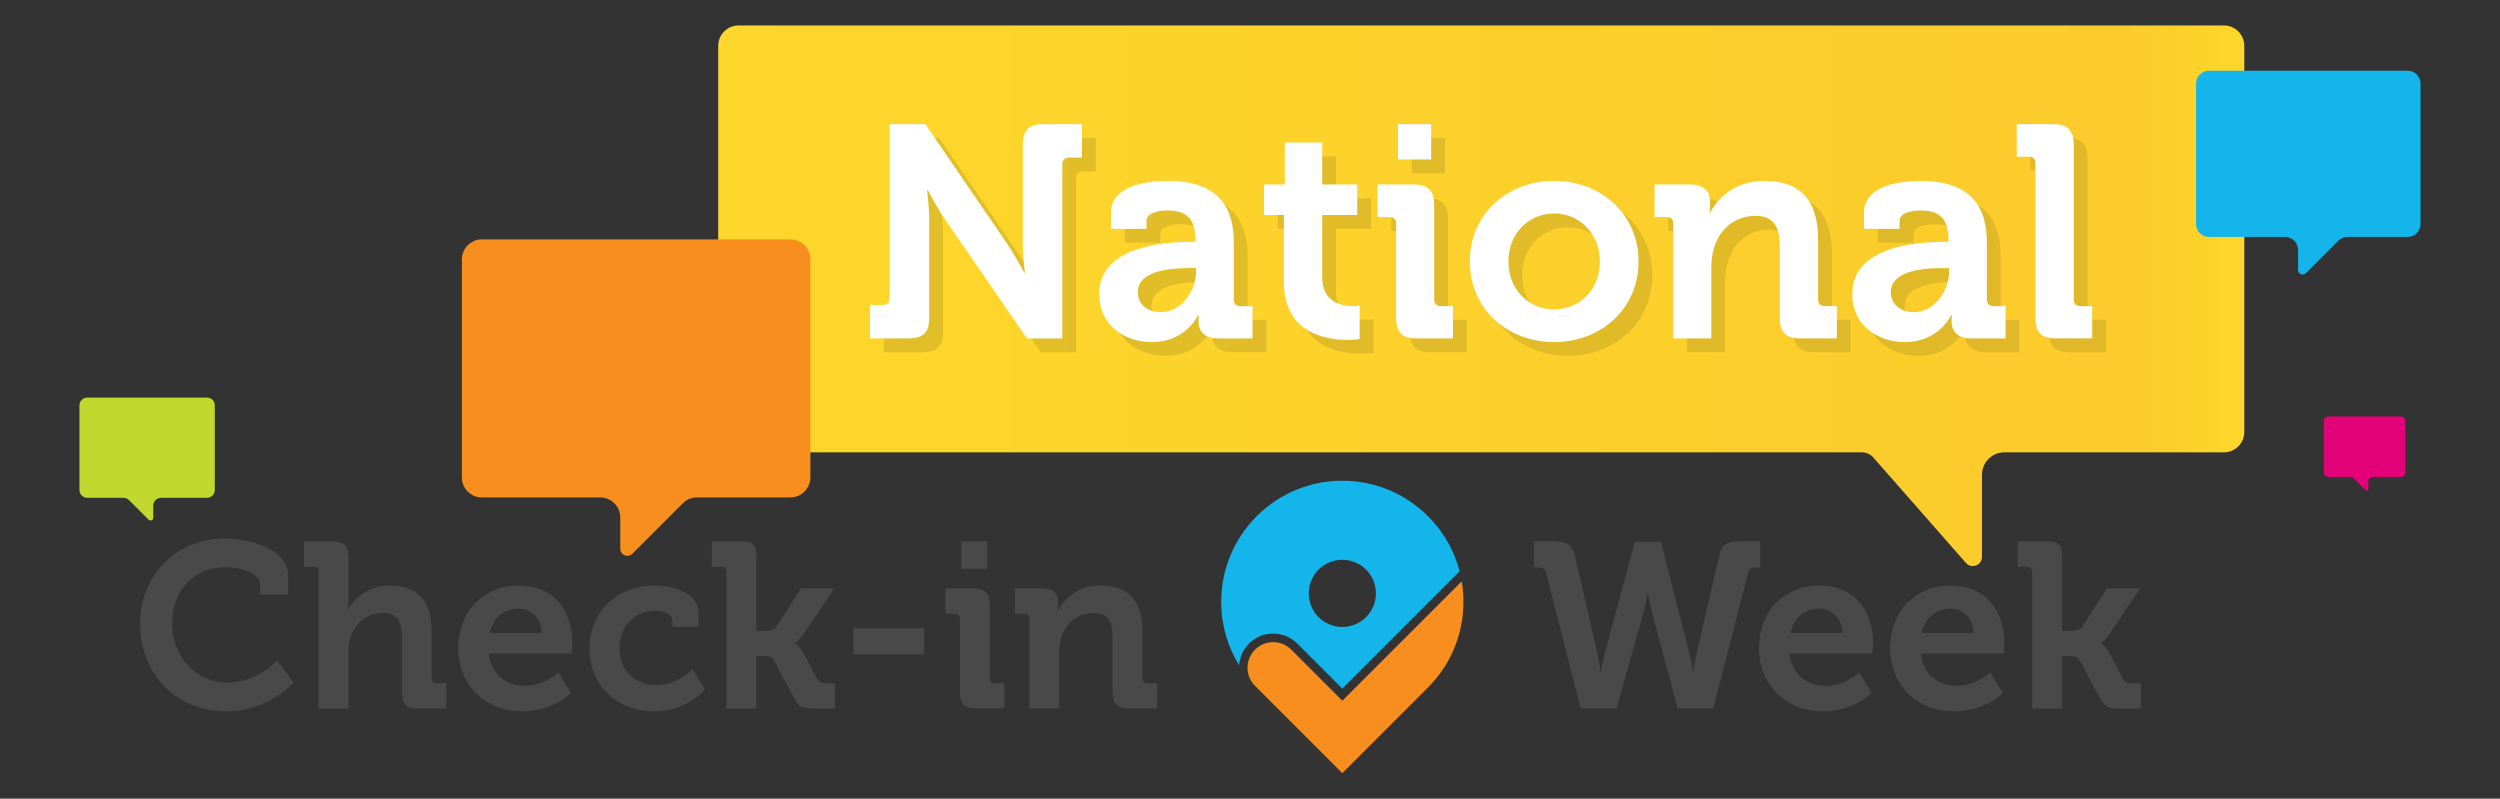 <svg width="2454" height="784" viewBox="0 0 2454 784" fill="none" xmlns="http://www.w3.org/2000/svg">
<rect x="0" y="0" width="2454" height="784" fill="#333333" stroke="none"/>
<path d="M2183 25H725C713.954 25 705 33.954 705 45V424C705 435.046 713.954 444 725 444H1827.59C1831.91 444 1836.01 445.859 1838.86 449.101L1929.74 552.557C1935.22 558.794 1945.5 554.919 1945.5 546.617V466C1945.5 453.85 1955.35 444 1967.5 444H2183C2194.05 444 2203 435.046 2203 424V45C2203 33.954 2194.05 25 2183 25Z" fill="url(#paint0_linear_144_545)"/>
<g opacity="0.6">
<path opacity="0.6" d="M867.582 312.835H880.322C884.477 312.835 886.844 310.468 886.844 306.313V135.365H921.804L1001.51 251.802C1009.8 263.951 1018.99 281.424 1018.99 281.424H1019.59C1019.59 281.424 1017.51 263.937 1017.51 251.802V155.507C1017.51 141.583 1023.44 135.365 1037.65 135.365H1075.57V168.247H1062.83C1058.69 168.247 1056.31 170.614 1056.31 174.769V345.731H1021.64L941.644 229.582C933.347 217.736 924.157 199.96 924.157 199.96H923.565C923.565 199.96 925.643 217.447 925.643 229.582V325.575C925.643 339.801 919.713 345.717 905.5 345.717H867.582V312.835V312.835Z" fill="#B29724"/>
<path opacity="0.6" d="M1182.24 250.908H1186.98V249.725C1186.98 228.097 1178.4 220.103 1159.14 220.103C1152.33 220.103 1138.99 221.878 1138.99 230.174V238.168H1104.01V222.167C1104.01 194.017 1143.71 191.059 1159.41 191.059C1209.78 191.059 1224.6 217.434 1224.6 251.211V307.51C1224.6 311.652 1226.97 314.032 1231.12 314.032H1242.97V345.731H1209.19C1195.27 345.731 1189.93 338.026 1189.93 329.139C1189.93 325.286 1190.22 322.617 1190.22 322.617H1189.62C1189.62 322.617 1178.07 349.281 1144 349.281C1117.04 349.281 1092.45 332.399 1092.45 302.172C1092.46 254.76 1157.64 250.908 1182.24 250.908ZM1153.19 319.948C1173.33 319.948 1187.56 298.622 1187.56 280.241V276.691H1181.04C1161.49 276.691 1130.38 279.361 1130.38 300.397C1130.38 310.468 1137.78 319.948 1153.19 319.948Z" fill="#B29724"/>
<path opacity="0.6" d="M1273.79 224.547H1254.23V194.622H1274.68V153.443H1311.41V194.622H1345.78V224.547H1311.41V285.579C1311.41 310.468 1330.97 314.018 1341.34 314.018C1345.49 314.018 1348.15 313.426 1348.15 313.426V346.309C1348.15 346.309 1343.4 347.203 1336.59 347.203C1315.56 347.203 1273.79 340.984 1273.79 290.312V224.547V224.547Z" fill="#B29724"/>
<path opacity="0.6" d="M1383.99 233.132C1383.99 228.688 1381.62 226.611 1377.47 226.611H1365.62V194.608H1401.48C1415.4 194.608 1421.33 200.827 1421.33 214.751V307.482C1421.33 311.624 1423.7 314.004 1427.85 314.004H1439.7V345.703H1403.84C1389.92 345.703 1383.99 339.773 1383.99 325.561V233.132ZM1385.78 135.365H1418.37V170.036H1385.78V135.365Z" fill="#B29724"/>
<path opacity="0.6" d="M1538.95 191.059C1585.17 191.059 1621.91 223.942 1621.91 270.17C1621.91 316.687 1585.18 349.281 1538.95 349.281C1493.03 349.281 1456.29 316.687 1456.29 270.17C1456.29 223.955 1493.03 191.059 1538.95 191.059ZM1538.95 317.279C1563.54 317.279 1583.98 298.32 1583.98 270.17C1583.98 242.323 1563.54 223.061 1538.95 223.061C1514.65 223.061 1494.21 242.323 1494.21 270.17C1494.21 298.32 1514.65 317.279 1538.95 317.279Z" fill="#B29724"/>
<path opacity="0.6" d="M1655.98 233.132C1655.98 228.688 1653.61 226.611 1649.46 226.611H1637.61V194.609H1672.28C1685.62 194.609 1692.14 200.828 1692.14 211.49V215.934C1692.14 219.195 1691.55 222.456 1691.55 222.456H1692.14C1698.66 209.716 1714.95 191.045 1745.47 191.045C1778.94 191.045 1798.2 208.532 1798.2 248.528V307.483C1798.2 311.624 1800.57 314.004 1804.72 314.004H1816.57V345.704H1780.71C1766.49 345.704 1760.57 339.774 1760.57 325.561V256.233C1760.57 237.865 1755.83 225.414 1736.87 225.414C1716.72 225.414 1701.6 238.154 1696.28 256.233C1694.2 262.452 1693.32 269.276 1693.32 276.375V345.704H1655.99V233.132H1655.98Z" fill="#B29724"/>
<path opacity="0.6" d="M1921.44 250.908H1926.18V249.725C1926.18 228.097 1917.58 220.103 1898.34 220.103C1891.52 220.103 1878.19 221.878 1878.19 230.174V238.168H1843.23V222.167C1843.23 194.017 1882.94 191.059 1898.64 191.059C1949.01 191.059 1963.83 217.434 1963.83 251.211V307.51C1963.83 311.652 1966.19 314.032 1970.35 314.032H1982.19V345.731H1948.42C1934.49 345.731 1929.15 338.026 1929.15 329.139C1929.15 325.286 1929.44 322.617 1929.44 322.617H1928.85C1928.85 322.617 1917.29 349.281 1883.23 349.281C1856.26 349.281 1831.68 332.399 1831.68 302.172C1831.66 254.76 1896.85 250.908 1921.44 250.908ZM1892.41 319.948C1912.55 319.948 1926.77 298.622 1926.77 280.241V276.691H1920.25C1900.7 276.691 1869.59 279.361 1869.59 300.397C1869.59 310.468 1877 319.948 1892.41 319.948Z" fill="#B29724"/>
<path opacity="0.6" d="M2011.51 173.875C2011.51 169.431 2009.15 167.353 2004.99 167.353H1993.14V135.351H2029C2042.92 135.351 2049.14 141.57 2049.14 155.493V307.483C2049.14 311.624 2051.51 314.004 2055.66 314.004H2067.22V345.703H2031.67C2017.44 345.703 2011.53 339.774 2011.53 325.561V173.875H2011.51Z" fill="#B29724"/>
</g>
<path d="M854.057 299.31H866.797C870.952 299.31 873.318 296.944 873.318 292.789V121.84H908.279L987.981 238.278C996.277 250.427 1005.47 267.9 1005.47 267.9H1006.06C1006.06 267.9 1003.98 250.413 1003.98 238.278V141.983C1003.98 128.059 1009.91 121.84 1024.12 121.84H1062.04V154.723H1049.3C1045.16 154.723 1042.78 157.089 1042.78 161.244V332.207H1008.11L928.118 216.058C919.822 204.212 910.631 186.436 910.631 186.436H910.04C910.04 186.436 912.117 203.923 912.117 216.058V312.05C912.117 326.277 906.187 332.193 891.975 332.193H854.057V299.31V299.31Z" fill="white"/>
<path d="M1168.71 237.397H1173.46V236.214C1173.46 214.586 1164.87 206.592 1145.61 206.592C1138.8 206.592 1125.47 208.367 1125.47 216.663V224.657H1090.51V208.656C1090.51 180.506 1130.22 177.548 1145.91 177.548C1196.28 177.548 1211.1 203.923 1211.1 237.7V293.999C1211.1 298.14 1213.47 300.521 1217.62 300.521H1229.47V332.22H1195.69C1181.77 332.22 1176.43 324.515 1176.43 315.627C1176.43 311.775 1176.72 309.106 1176.72 309.106H1176.13C1176.13 309.106 1164.57 335.77 1130.5 335.77C1103.54 335.77 1078.95 318.888 1078.95 288.661C1078.94 241.249 1144.12 237.397 1168.71 237.397ZM1139.68 306.423C1159.82 306.423 1174.05 285.097 1174.05 266.716V263.166H1167.53C1147.98 263.166 1116.87 265.836 1116.87 286.872C1116.86 296.943 1124.27 306.423 1139.68 306.423Z" fill="white"/>
<path d="M1260.26 211.022H1240.71V181.097H1261.15V139.918H1297.89V181.097H1332.26V211.022H1297.89V272.054C1297.89 296.943 1317.44 300.493 1327.81 300.493C1331.97 300.493 1334.62 299.901 1334.62 299.901V332.784C1334.62 332.784 1329.88 333.678 1323.07 333.678C1302.03 333.678 1260.26 327.459 1260.26 276.787V211.022Z" fill="white"/>
<path d="M1370.48 219.621C1370.48 215.177 1368.11 213.1 1363.96 213.1H1352.11V181.098H1387.97C1401.89 181.098 1407.82 187.317 1407.82 201.24V293.972C1407.82 298.113 1410.19 300.493 1414.34 300.493H1426.19V332.193H1390.33C1376.41 332.193 1370.48 326.263 1370.48 312.05V219.621ZM1372.25 121.84H1404.85V156.511H1372.25V121.84Z" fill="white"/>
<path d="M1525.43 177.548C1571.64 177.548 1608.39 210.431 1608.39 256.659C1608.39 303.176 1571.65 335.77 1525.43 335.77C1479.5 335.77 1442.77 303.176 1442.77 256.659C1442.77 210.431 1479.5 177.548 1525.43 177.548ZM1525.43 303.754C1550.01 303.754 1570.46 284.795 1570.46 256.645C1570.46 228.798 1550.01 209.536 1525.43 209.536C1501.13 209.536 1480.68 228.798 1480.68 256.645C1480.7 284.795 1501.13 303.754 1525.43 303.754Z" fill="white"/>
<path d="M1642.46 219.622C1642.46 215.178 1640.09 213.1 1635.93 213.1H1624.09V181.098H1658.76C1672.09 181.098 1678.61 187.317 1678.61 197.98V202.424C1678.61 205.684 1678.02 208.945 1678.02 208.945H1678.61C1685.13 196.205 1701.42 177.535 1731.94 177.535C1765.41 177.535 1784.68 195.022 1784.68 235.017V293.972C1784.68 298.113 1787.04 300.494 1791.2 300.494H1803.04V332.193H1767.19C1752.96 332.193 1747.05 326.263 1747.05 312.051V242.722C1747.05 224.355 1742.3 211.903 1723.34 211.903C1703.2 211.903 1688.08 224.643 1682.75 242.722C1680.68 248.941 1679.8 255.765 1679.8 262.864V332.193H1642.47V219.622H1642.46Z" fill="white"/>
<path d="M1907.92 237.397H1912.67V236.214C1912.67 214.586 1904.07 206.592 1884.82 206.592C1878.01 206.592 1864.68 208.367 1864.68 216.663V224.657H1829.72V208.656C1829.72 180.506 1869.43 177.548 1885.13 177.548C1935.5 177.548 1950.31 203.923 1950.31 237.7V293.999C1950.31 298.14 1952.68 300.521 1956.84 300.521H1968.68V332.22H1934.9C1920.98 332.22 1915.64 324.515 1915.64 315.627C1915.64 311.775 1915.93 309.106 1915.93 309.106H1915.34C1915.34 309.106 1903.78 335.77 1869.72 335.77C1842.75 335.77 1818.16 318.888 1818.16 288.661C1818.15 241.249 1883.32 237.397 1907.92 237.397ZM1878.88 306.423C1899.02 306.423 1913.25 285.097 1913.25 266.716V263.167H1906.73C1887.18 263.167 1856.07 265.836 1856.07 286.872C1856.07 296.943 1863.48 306.423 1878.88 306.423Z" fill="white"/>
<path d="M1997.99 160.364C1997.99 155.92 1995.62 153.842 1991.47 153.842H1979.62V121.84H2015.47C2029.4 121.84 2035.62 128.059 2035.62 141.983V293.972C2035.62 298.113 2037.98 300.493 2042.14 300.493H2053.69V332.193H2018.14C2003.92 332.193 1998 326.263 1998 312.05V160.364H1997.99Z" fill="white"/>
<path d="M220.744 528.567C241.781 528.567 282.918 537.345 282.918 565.316V583.573H255.415V574.327C255.415 562.303 235.768 556.758 221.432 556.758C192.072 556.758 168.958 577.795 168.958 611.998C168.958 644.124 192.539 670.017 222.354 670.017C253.324 670.017 272.049 648.293 272.049 648.293L287.995 670.017C287.995 670.017 264.193 698.222 221.886 698.222C171.723 698.222 137.52 660.551 137.52 612.012C137.533 564.628 173.126 528.567 220.744 528.567Z" fill="#494949"/>
<path d="M312.733 561.395C312.733 557.927 310.889 556.304 307.642 556.304H298.396V531.346H326.367C337.237 531.346 342.079 536.203 342.079 546.838V588.21C342.079 593.988 341.612 598.143 341.612 598.143H342.079C347.624 586.82 362.194 574.795 382.529 574.795C408.877 574.795 423.667 588.43 423.667 619.634V665.628C423.667 668.862 425.511 670.719 428.758 670.719H438.003V695.457H410.032C399.163 695.457 394.54 690.834 394.54 679.744V625.66C394.54 611.324 390.605 601.624 375.815 601.624C360.323 601.624 348.312 611.792 343.923 626.128C342.533 630.751 342.079 635.841 342.079 641.386V695.47H312.719V561.395H312.733Z" fill="#494949"/>
<path d="M509.658 574.795C543.407 574.795 561.899 599.533 561.899 630.737C561.899 634.204 561.211 641.606 561.211 641.606H479.843C482.155 662.409 497.413 673.278 515.203 673.278C534.162 673.278 548.25 660.097 548.25 660.097L560.495 680.432C560.495 680.432 542.472 698.236 513.111 698.236C474.051 698.236 449.781 670.031 449.781 636.516C449.795 600.221 474.299 574.795 509.658 574.795ZM531.85 621.257C531.382 607.155 521.683 597.455 509.658 597.455C494.634 597.455 483.998 606.467 480.765 621.257H531.85Z" fill="#494949"/>
<path d="M643.017 574.795C658.275 574.795 685.778 581.042 685.778 601.377V615.245H659.885V608.779C659.885 602.312 650.171 599.533 643.017 599.533C622.682 599.533 608.112 615.025 608.112 636.282C608.112 660.318 625.915 672.576 644.861 672.576C664.975 672.576 679.766 656.63 679.766 656.63L692.011 676.965C692.011 676.965 674.441 698.236 642.315 698.236C603.489 698.236 578.518 670.733 578.518 636.516C578.531 603.22 602.567 574.795 643.017 574.795Z" fill="#494949"/>
<path d="M713.047 561.395C713.047 557.927 711.204 556.304 707.957 556.304H698.711V531.346H726.682C737.551 531.346 742.394 533.891 742.394 544.747V619.18H751.172C754.873 619.18 759.73 618.492 762.261 614.791L786.297 577.574H818.891L789.076 621.959C783.986 629.361 780.298 631.205 780.298 631.205V631.673C780.298 631.673 784.453 633.296 788.622 640.918L802.023 666.344C803.866 669.811 806.178 670.733 811.736 670.733H819.592V695.47H797.882C787.948 695.47 784.013 693.847 779.39 685.303L759.743 648.32C757.432 644.165 752.575 643.931 748.874 643.931H742.408V695.47H713.047V561.395V561.395Z" fill="#494949"/>
<path d="M837.631 616.635H907.207V642.294H837.631V616.635Z" fill="#494949"/>
<path d="M942.332 607.609C942.332 604.142 940.489 602.518 937.242 602.518H927.996V577.561H955.967C966.836 577.561 971.459 582.417 971.459 593.273V665.615C971.459 668.848 973.303 670.705 976.55 670.705H985.795V695.443H957.824C946.955 695.443 942.332 690.82 942.332 679.731V607.609ZM943.722 531.346H969.148V558.395H943.722V531.346Z" fill="#494949"/>
<path d="M1010.51 607.609C1010.51 604.142 1008.66 602.518 1005.42 602.518H996.17V577.561H1023.22C1033.62 577.561 1038.71 582.417 1038.71 590.741V594.208C1038.71 596.754 1038.24 599.299 1038.24 599.299H1038.71C1043.8 589.365 1056.51 574.795 1080.32 574.795C1106.43 574.795 1121.45 588.43 1121.45 619.634V665.628C1121.45 668.862 1123.3 670.719 1126.54 670.719H1135.79V695.457H1107.82C1096.73 695.457 1092.11 690.834 1092.11 679.745V625.66C1092.11 611.324 1088.41 601.624 1073.62 601.624C1057.9 601.624 1046.11 611.558 1041.94 625.66C1040.32 630.517 1039.63 635.828 1039.63 641.372V695.457H1010.51V607.609Z" fill="#494949"/>
<path d="M1517.61 562.083C1516.69 558.148 1514.15 556.992 1510.21 556.992H1505.82V531.333H1525.47C1537.03 531.333 1543.27 534.112 1545.8 544.733L1568.23 642.501C1570.31 651.746 1571.01 659.836 1571.01 659.836H1571.48C1571.48 659.836 1572.4 651.98 1574.94 642.501L1604.76 531.787H1630.42L1658.62 642.501C1661.17 651.98 1661.86 659.836 1661.86 659.836H1662.32C1662.32 659.836 1663.01 651.746 1665.1 642.501L1687.75 544.733C1690.06 534.098 1696.31 531.333 1707.86 531.333H1727.75V556.992H1723.36C1719.2 556.992 1716.89 558.148 1715.95 562.083L1681.75 695.457H1646.85L1621.89 602.532C1619.11 592.131 1617.73 582.197 1617.73 582.197H1617.27C1617.27 582.197 1615.88 591.911 1612.88 602.532L1586.76 695.457H1551.62L1517.61 562.083Z" fill="#494949"/>
<path d="M1786.41 574.795C1820.16 574.795 1838.65 599.533 1838.65 630.737C1838.65 634.204 1837.96 641.606 1837.96 641.606H1756.6C1758.91 662.409 1774.17 673.278 1791.96 673.278C1810.92 673.278 1825 660.097 1825 660.097L1837.25 680.432C1837.25 680.432 1819.23 698.236 1789.87 698.236C1750.81 698.236 1726.54 670.031 1726.54 636.516C1726.55 600.221 1751.05 574.795 1786.41 574.795ZM1808.6 621.257C1808.14 607.155 1798.44 597.455 1786.41 597.455C1771.39 597.455 1760.75 606.467 1757.52 621.257H1808.6Z" fill="#494949"/>
<path d="M1915.15 574.795C1948.9 574.795 1967.39 599.533 1967.39 630.737C1967.39 634.204 1966.7 641.606 1966.7 641.606H1885.33C1887.65 662.409 1902.9 673.278 1920.69 673.278C1939.65 673.278 1953.74 660.097 1953.74 660.097L1965.99 680.432C1965.99 680.432 1947.96 698.236 1918.6 698.236C1879.54 698.236 1855.27 670.031 1855.27 636.516C1855.29 600.221 1879.79 574.795 1915.15 574.795ZM1937.34 621.257C1936.87 607.155 1927.17 597.455 1915.15 597.455C1900.12 597.455 1889.49 606.467 1886.26 621.257H1937.34Z" fill="#494949"/>
<path d="M1994.89 561.395C1994.89 557.927 1993.05 556.304 1989.8 556.304H1980.56V531.346H2008.53C2019.4 531.346 2024.24 533.891 2024.24 544.747V619.18H2033.02C2036.72 619.18 2041.58 618.492 2044.11 614.791L2068.14 577.574H2100.74L2070.92 621.959C2065.83 629.361 2062.14 631.205 2062.14 631.205V631.673C2062.14 631.673 2066.3 633.296 2070.47 640.918L2083.87 666.344C2085.71 669.811 2088.02 670.733 2093.58 670.733H2101.44V695.47H2079.71C2069.78 695.47 2065.85 693.847 2061.22 685.303L2041.58 648.32C2039.26 644.165 2034.41 643.931 2030.71 643.931H2024.24V695.47H1994.88V561.395H1994.89Z" fill="#494949"/>
<path d="M1249.72 621.945C1258.68 621.945 1267.1 625.44 1273.44 631.768L1317.65 675.974L1428.92 564.696L1432.76 560.858C1419.49 509.676 1372.98 471.882 1317.65 471.882C1251.96 471.882 1198.72 525.127 1198.72 590.81C1198.72 613.635 1205.16 634.947 1216.3 653.053C1216.87 645.265 1220.11 637.671 1226 631.768C1232.33 625.426 1240.76 621.945 1249.72 621.945ZM1317.63 549.507C1335.84 549.507 1350.6 564.27 1350.6 582.472C1350.6 600.674 1335.84 615.437 1317.63 615.437C1299.43 615.437 1284.67 600.674 1284.67 582.472C1284.67 564.27 1299.43 549.507 1317.63 549.507Z" fill="#13B5EA"/>
<path d="M1267.5 637.684C1262.59 632.773 1256.15 630.324 1249.71 630.324C1243.27 630.324 1236.83 632.773 1231.92 637.684C1222.48 647.123 1222.12 662.174 1230.8 672.053C1231.44 672.727 1232.08 673.401 1232.73 674.062L1317.62 758.951L1372.72 703.849L1401.24 675.328C1423.04 653.768 1436.53 623.857 1436.53 590.782C1436.53 583.903 1435.94 577.161 1434.83 570.612L1317.62 687.82L1267.5 637.684Z" fill="#F78E1E"/>
<g style="mix-blend-mode:multiply">
<path d="M473.059 234.962H775.813C786.669 234.962 795.474 243.767 795.474 254.623V468.621C795.474 479.477 786.669 488.282 775.813 488.282H684.155C678.94 488.282 673.932 490.359 670.245 494.047L620.77 543.522C616.367 547.925 608.855 544.801 608.855 538.583V507.956C608.855 497.101 600.05 488.296 589.194 488.296H473.046C462.19 488.296 453.385 479.49 453.385 468.635V254.623C453.385 243.767 462.19 234.962 473.059 234.962Z" fill="#F78E1E"/>
</g>
<g style="mix-blend-mode:multiply">
<path d="M2168.34 69.407H2363.33C2370.32 69.407 2376 75.075 2376 82.078V219.91C2376 226.9 2370.33 232.582 2363.33 232.582H2304.29C2300.93 232.582 2297.71 233.916 2295.33 236.296L2263.47 268.161C2260.64 270.995 2255.79 268.986 2255.79 264.983V245.253C2255.79 238.264 2250.12 232.582 2243.12 232.582H2168.32C2161.33 232.582 2155.64 226.913 2155.64 219.91V82.078C2155.69 75.075 2161.35 69.407 2168.34 69.407Z" fill="#13B5EA"/>
</g>
<path d="M203.215 390.267H85.636C81.412 390.267 78 393.693 78 397.903V481.018C78 485.241 81.426 488.654 85.636 488.654H121.229C123.251 488.654 125.191 489.452 126.636 490.896L145.843 510.103C147.549 511.809 150.466 510.598 150.466 508.19V496.289C150.466 492.066 153.891 488.654 158.102 488.654H203.202C207.425 488.654 210.838 485.228 210.838 481.018V397.903C210.865 393.693 207.439 390.267 203.215 390.267Z" fill="#C1D82F"/>
<path d="M2356.53 408.813H2285.63C2283.09 408.813 2281.03 410.877 2281.03 413.423V463.544C2281.03 466.09 2283.09 468.154 2285.63 468.154H2307.1C2308.32 468.154 2309.49 468.635 2310.36 469.502L2321.94 481.086C2322.97 482.118 2324.74 481.389 2324.74 479.931V472.763C2324.74 470.217 2326.8 468.154 2329.34 468.154H2356.55C2359.09 468.154 2361.15 466.09 2361.15 463.544V413.423C2361.14 410.877 2359.08 408.813 2356.53 408.813Z" fill="#E20177"/>
<defs>
<linearGradient id="paint0_linear_144_545" x1="704" y1="25" x2="2200.5" y2="25" gradientUnits="userSpaceOnUse">
<stop stop-color="#FDD72B"/>
<stop offset="0.924" stop-color="#FBCB2B"/>
<stop offset="1" stop-color="#FDD72B"/>
</linearGradient>
</defs>
</svg>
